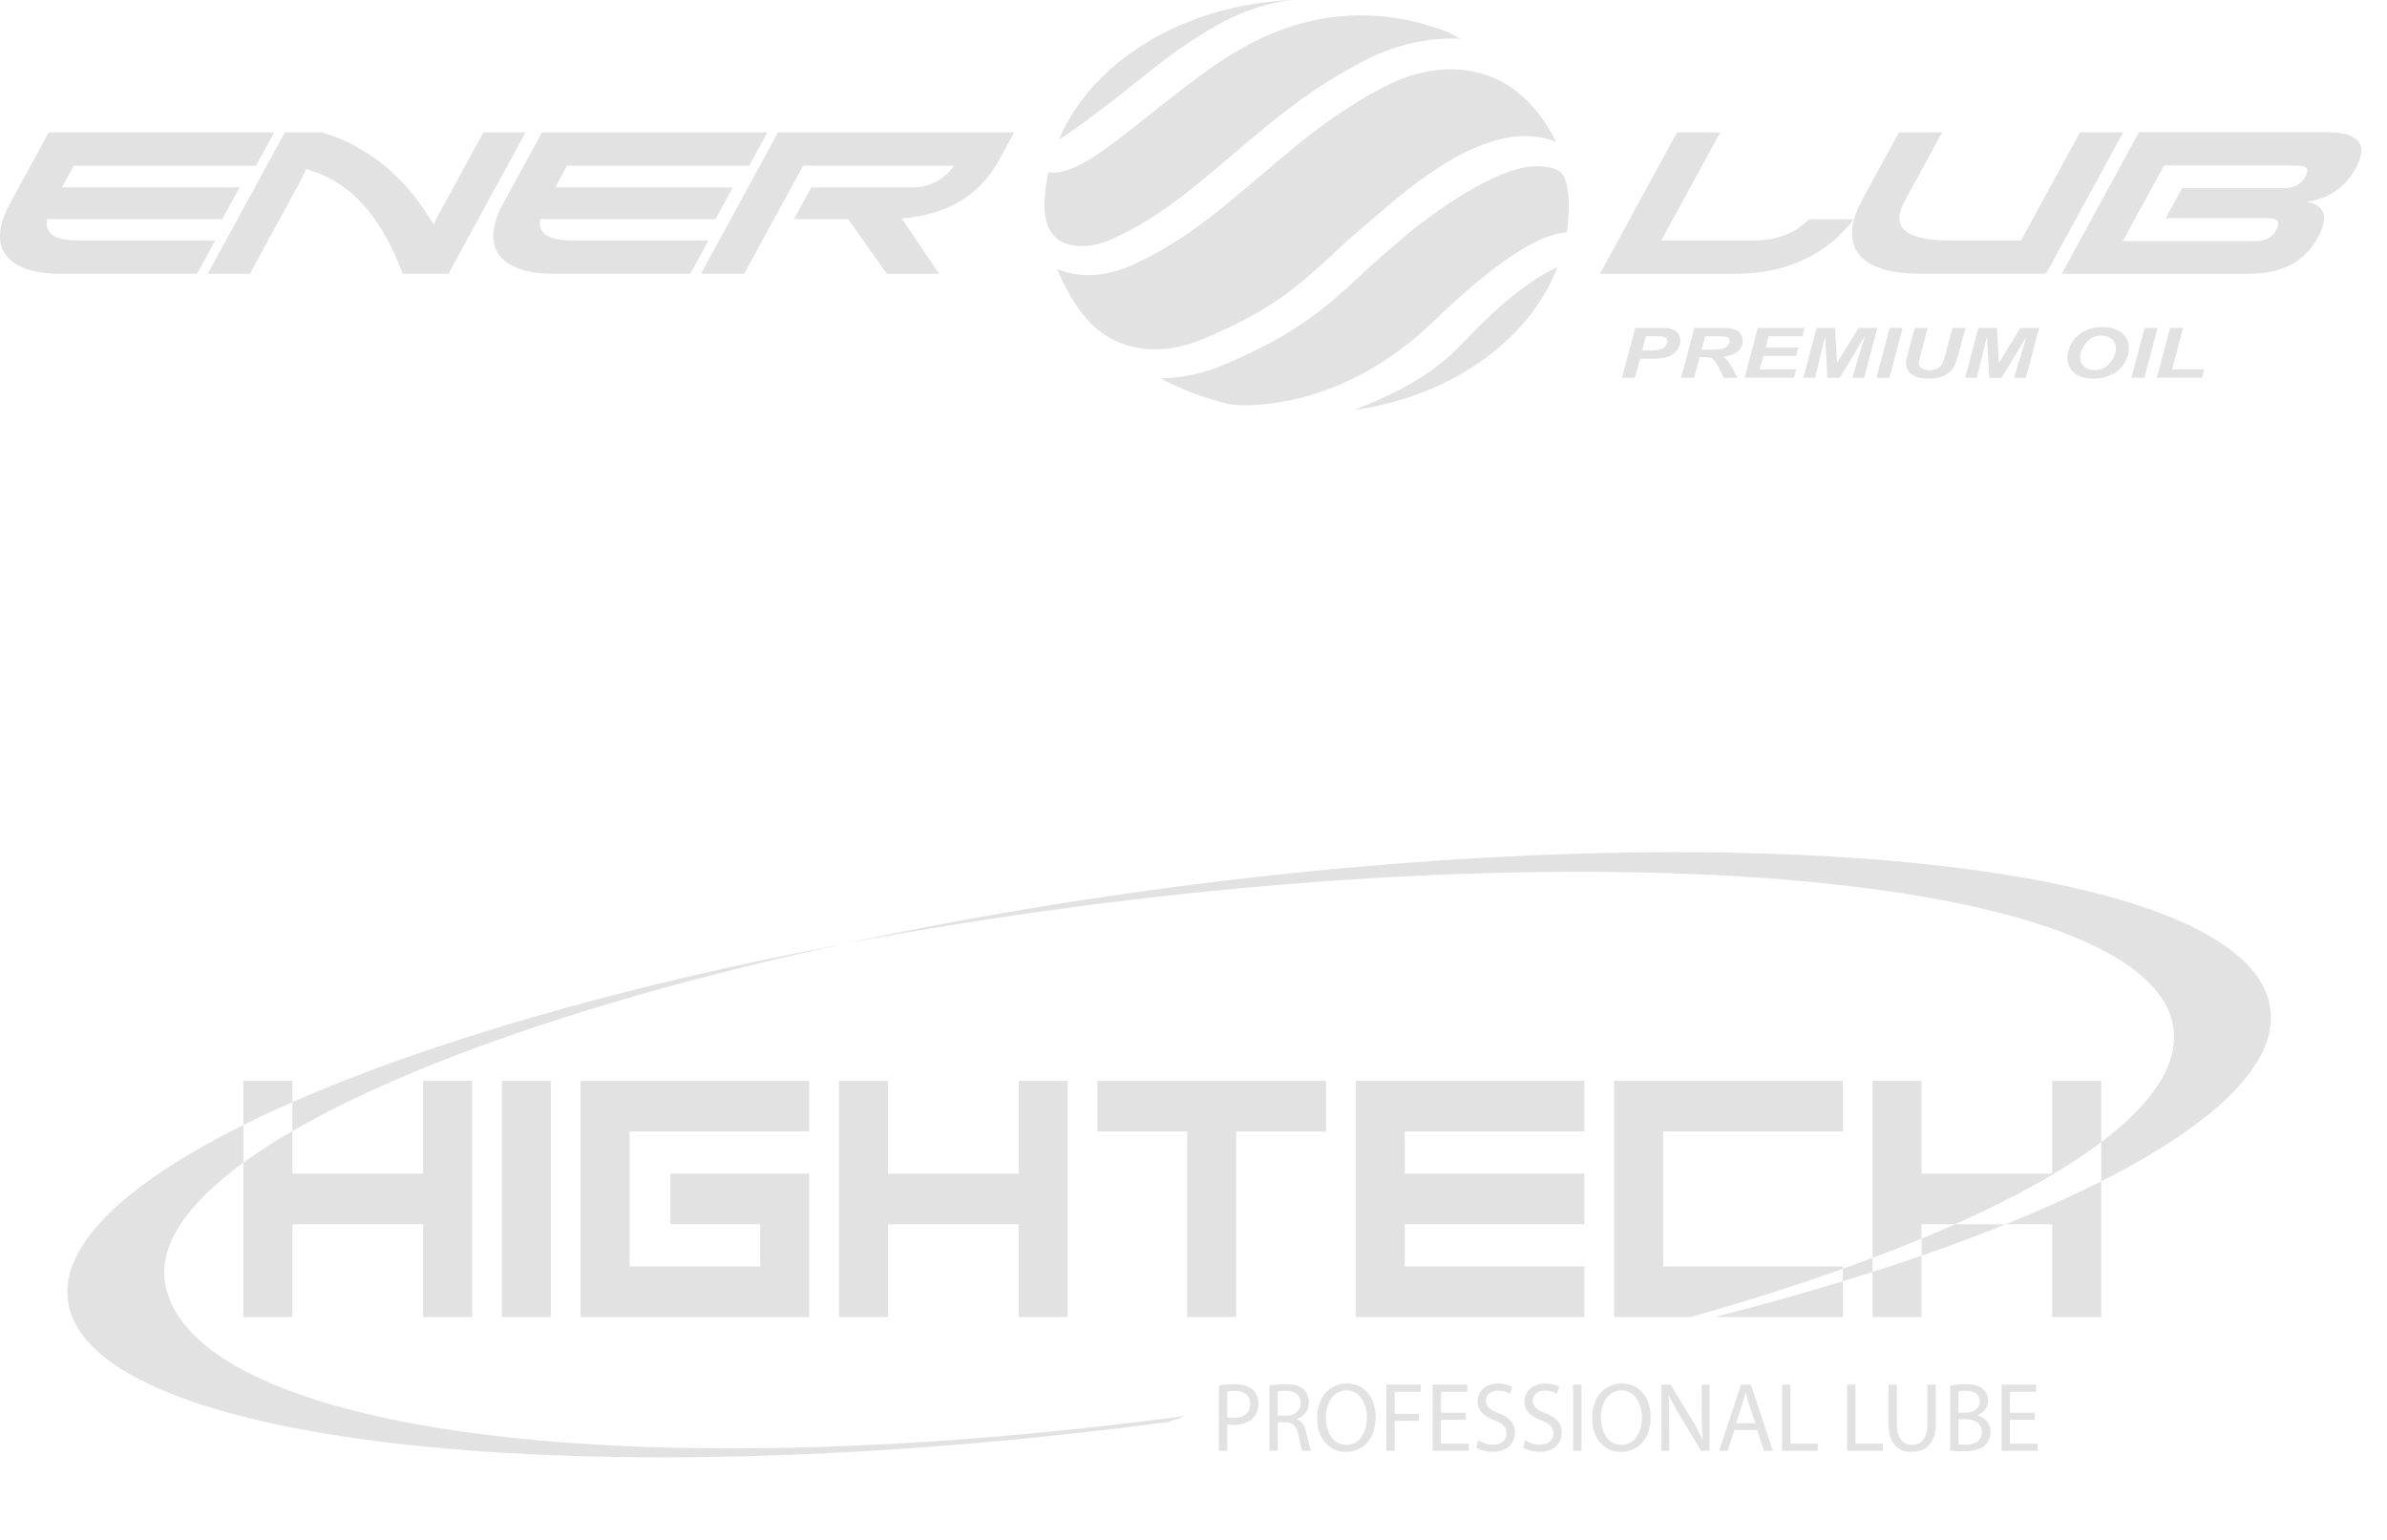 <?xml version="1.0" encoding="utf-8"?>
<svg xmlns="http://www.w3.org/2000/svg" fill="none" height="100%" overflow="visible" preserveAspectRatio="none" style="display: block;" viewBox="0 0 93 60" width="100%">
<g id="e-h-logos">
<g id="enerlub logo">
<g id="logo enerlub_white">
<g id="Group">
<path d="M9.972 6.457H2.871L2.412 7.299H9.335L8.662 8.535H1.828C1.785 8.804 1.858 9.012 2.044 9.155C2.23 9.298 2.579 9.369 3.093 9.369H8.385L7.677 10.667H2.356C1.822 10.667 1.376 10.603 1.017 10.474C0.659 10.346 0.393 10.163 0.223 9.928C0.051 9.691 -0.021 9.404 0.005 9.066C0.031 8.728 0.159 8.349 0.388 7.93L1.897 5.16H10.681L9.973 6.458L9.972 6.457Z" fill="#E2E2E2" id="Vector"/>
<path d="M17.47 10.666H15.69C15.3 9.628 14.829 8.778 14.276 8.117C13.723 7.456 13.069 6.989 12.315 6.716C12.257 6.7 12.197 6.68 12.134 6.657C12.071 6.633 12.003 6.609 11.933 6.582C11.843 6.781 11.783 6.91 11.752 6.968L9.736 10.666H8.094L11.097 5.159H12.551C13.028 5.3 13.47 5.484 13.878 5.71C14.285 5.935 14.663 6.192 15.011 6.48C15.357 6.769 15.674 7.084 15.96 7.425C16.245 7.766 16.505 8.122 16.737 8.495L16.902 8.755C16.971 8.592 17.028 8.471 17.07 8.392L18.833 5.159H20.475L17.472 10.666H17.47Z" fill="#E2E2E2" id="Vector_2"/>
<path d="M29.191 6.458H22.089L21.631 7.3H28.554L27.881 8.535H21.046C21.003 8.805 21.076 9.011 21.262 9.155C21.448 9.298 21.797 9.369 22.311 9.369H27.603L26.895 10.667H21.574C21.039 10.667 20.593 10.603 20.235 10.474C19.876 10.346 19.611 10.163 19.44 9.928C19.269 9.691 19.196 9.404 19.223 9.066C19.249 8.727 19.376 8.348 19.605 7.929L21.115 5.159H29.898L29.19 6.458H29.191Z" fill="#E2E2E2" id="Vector_3"/>
<path d="M31.61 7.3H35.547C35.89 7.3 36.196 7.228 36.466 7.083C36.736 6.939 36.971 6.731 37.173 6.458H31.288L28.993 10.667H27.311L30.314 5.159H39.513L38.938 6.214C38.18 7.604 36.912 8.37 35.133 8.512L36.589 10.668H34.552L33.044 8.535H30.937L31.61 7.3V7.3Z" fill="#E2E2E2" id="Vector_4"/>
<path d="M67.02 5.16L64.725 9.37H68.335C69.225 9.37 69.939 9.094 70.477 8.544H72.218C71.681 9.251 71.022 9.782 70.242 10.136C69.462 10.491 68.6 10.668 67.657 10.668H62.335L65.337 5.16H67.019H67.02Z" fill="#E2E2E2" id="Vector_5"/>
<path d="M75.665 5.16L74.201 7.848C73.648 8.862 74.235 9.369 75.963 9.369H78.742L81.037 5.159H82.719L79.717 10.667H74.821C74.234 10.667 73.739 10.604 73.337 10.478C72.934 10.352 72.632 10.166 72.434 9.919C72.235 9.673 72.144 9.368 72.16 9.006C72.176 8.645 72.313 8.228 72.57 7.755L73.986 5.159H75.668L75.665 5.16Z" fill="#E2E2E2" id="Vector_6"/>
<path d="M83.335 5.152H90.644C91.91 5.152 92.29 5.618 91.782 6.549C91.366 7.312 90.729 7.749 89.871 7.859C90.219 7.922 90.435 8.069 90.516 8.3C90.597 8.53 90.526 8.853 90.3 9.268C89.791 10.202 88.903 10.668 87.638 10.668H80.328L83.335 5.152ZM82.705 9.393H87.888C88.263 9.393 88.528 9.251 88.683 8.968C88.852 8.658 88.748 8.504 88.372 8.504H84.376L85.016 7.332H89.012C89.388 7.332 89.663 7.172 89.837 6.852C89.983 6.584 89.868 6.451 89.492 6.451H84.31L82.706 9.393H82.705Z" fill="#E2E2E2" id="Vector_7"/>
</g>
<g id="Group_2">
<path d="M63.7 14.721H63.193L63.709 12.777H64.709C64.887 12.777 65.028 12.793 65.131 12.827C65.234 12.86 65.317 12.915 65.377 12.991C65.437 13.067 65.468 13.159 65.468 13.265C65.468 13.363 65.444 13.458 65.396 13.551C65.347 13.644 65.288 13.718 65.218 13.774C65.148 13.829 65.073 13.872 64.993 13.9C64.912 13.929 64.804 13.951 64.666 13.966C64.587 13.975 64.438 13.979 64.22 13.979H63.897L63.7 14.721ZM63.981 13.657H64.137C64.404 13.657 64.583 13.644 64.673 13.617C64.762 13.591 64.833 13.549 64.885 13.49C64.936 13.432 64.962 13.368 64.962 13.298C64.962 13.251 64.949 13.213 64.922 13.183C64.896 13.153 64.859 13.131 64.811 13.117C64.764 13.104 64.658 13.097 64.493 13.097H64.13L63.981 13.657Z" fill="#E2E2E2" id="Vector_8"/>
<path d="M66.005 14.721H65.498L66.014 12.777H67.107C67.295 12.777 67.441 12.792 67.546 12.822C67.651 12.853 67.736 12.909 67.8 12.99C67.864 13.072 67.896 13.17 67.896 13.286C67.896 13.451 67.834 13.587 67.708 13.695C67.582 13.802 67.393 13.869 67.138 13.894C67.203 13.94 67.264 14.001 67.322 14.076C67.435 14.228 67.561 14.443 67.699 14.721H67.155C67.111 14.611 67.026 14.44 66.899 14.208C66.829 14.082 66.755 13.998 66.677 13.954C66.629 13.929 66.545 13.916 66.425 13.916H66.218L66.005 14.721H66.005ZM66.296 13.624H66.565C66.837 13.624 67.017 13.611 67.107 13.585C67.195 13.56 67.266 13.52 67.316 13.465C67.366 13.41 67.391 13.353 67.391 13.293C67.391 13.222 67.355 13.169 67.282 13.134C67.237 13.112 67.14 13.101 66.991 13.101H66.434L66.296 13.624Z" fill="#E2E2E2" id="Vector_9"/>
<path d="M67.972 14.721L68.486 12.777H70.311L70.225 13.101H68.908L68.79 13.543H70.064L69.979 13.868H68.704L68.55 14.395H69.982L69.895 14.72H67.972V14.721Z" fill="#E2E2E2" id="Vector_10"/>
<path d="M71.68 14.721H71.2L71.111 13.097L70.719 14.721H70.263L70.776 12.777H71.499L71.574 14.139L72.413 12.777H73.144L72.629 14.721H72.167L72.652 13.109L71.68 14.721Z" fill="#E2E2E2" id="Vector_11"/>
<path d="M73.107 14.721L73.623 12.777H74.128L73.614 14.721H73.107Z" fill="#E2E2E2" id="Vector_12"/>
<path d="M74.601 12.777H75.106L74.827 13.832L74.759 14.092C74.754 14.114 74.752 14.135 74.752 14.154C74.752 14.231 74.787 14.295 74.858 14.345C74.929 14.395 75.032 14.42 75.168 14.42C75.29 14.42 75.391 14.402 75.47 14.365C75.549 14.329 75.611 14.275 75.655 14.203C75.699 14.132 75.743 14.01 75.787 13.839L76.07 12.777H76.575L76.294 13.84C76.235 14.063 76.167 14.235 76.09 14.353C76.013 14.472 75.895 14.568 75.739 14.642C75.582 14.717 75.384 14.754 75.145 14.754C74.858 14.754 74.638 14.698 74.487 14.587C74.335 14.477 74.258 14.334 74.258 14.16C74.258 14.123 74.262 14.084 74.27 14.042C74.275 14.014 74.294 13.934 74.329 13.801L74.601 12.777V12.777Z" fill="#E2E2E2" id="Vector_13"/>
<path d="M77.984 14.721H77.504L77.415 13.097L77.023 14.721H76.566L77.081 12.777H77.803L77.878 14.139L78.717 12.777H79.448L78.932 14.721H78.471L78.956 13.109L77.984 14.721Z" fill="#E2E2E2" id="Vector_14"/>
<path d="M80.548 13.958C80.548 13.843 80.569 13.722 80.613 13.595C80.67 13.424 80.757 13.276 80.875 13.151C80.992 13.025 81.139 12.926 81.317 12.853C81.495 12.78 81.698 12.744 81.925 12.744C82.23 12.744 82.475 12.819 82.663 12.968C82.851 13.117 82.945 13.316 82.945 13.562C82.945 13.767 82.884 13.965 82.761 14.157C82.639 14.349 82.474 14.497 82.264 14.6C82.055 14.703 81.818 14.754 81.554 14.754C81.324 14.754 81.131 14.713 80.976 14.631C80.82 14.549 80.71 14.447 80.645 14.325C80.58 14.204 80.548 14.081 80.548 13.957V13.958ZM81.048 13.95C81.048 14.084 81.1 14.196 81.202 14.286C81.305 14.375 81.44 14.42 81.608 14.42C81.745 14.42 81.876 14.385 82.002 14.313C82.128 14.242 82.232 14.134 82.314 13.99C82.397 13.845 82.438 13.704 82.438 13.568C82.438 13.415 82.386 13.295 82.281 13.208C82.176 13.121 82.044 13.077 81.883 13.077C81.636 13.077 81.435 13.168 81.28 13.351C81.125 13.533 81.047 13.732 81.047 13.95H81.048Z" fill="#E2E2E2" id="Vector_15"/>
<path d="M83.041 14.721L83.556 12.777H84.062L83.548 14.721H83.041Z" fill="#E2E2E2" id="Vector_16"/>
<path d="M84.032 14.721L84.548 12.777H85.053L84.625 14.395H85.877L85.792 14.72H84.032V14.721Z" fill="#E2E2E2" id="Vector_17"/>
</g>
<g id="Group_3">
<g id="Group_4">
<path d="M44.74 13.606C45.407 13.64 46.073 13.531 46.754 13.254C49.52 12.129 50.602 11.126 51.859 9.966C52.238 9.613 52.628 9.253 53.072 8.88L53.466 8.542C55.028 7.186 57.939 4.666 60.419 5.45C60.492 5.474 60.554 5.518 60.625 5.546C60.615 5.528 60.603 5.513 60.593 5.493C60.6 5.493 60.603 5.495 60.611 5.494C59.896 4.073 58.977 3.409 58.388 3.12C57.121 2.498 55.545 2.57 54.069 3.313C52.076 4.316 50.558 5.61 49.086 6.866C47.531 8.196 46.054 9.454 44.107 10.329C42.845 10.896 41.851 10.74 41.243 10.507C41.22 10.499 41.205 10.484 41.183 10.476C42.142 12.746 43.256 13.469 44.74 13.607V13.606Z" fill="#E2E2E2" id="Vector_18"/>
<path d="M60.682 10.409C60.128 10.663 58.895 11.325 56.993 13.366C55.68 14.772 54.02 15.47 52.747 15.98C54.721 15.698 56.612 14.958 58.138 13.751C59.364 12.784 60.208 11.633 60.682 10.409Z" fill="#E2E2E2" id="Vector_19"/>
<path d="M60.067 6.484C58.456 6.313 55.607 8.447 54.579 9.341L54.169 9.694C53.74 10.051 53.368 10.398 53.003 10.736C51.7 11.94 50.47 13.082 47.443 14.311C46.793 14.575 45.917 14.731 45.217 14.743C46.051 15.186 46.95 15.52 47.88 15.748C48.011 15.765 48.146 15.78 48.287 15.789C50.258 15.834 53.144 15.114 55.788 12.578C58.251 10.215 59.889 9.143 61.041 9.052C61.12 8.55 61.139 8.045 61.1 7.54C60.981 6.675 60.789 6.561 60.066 6.484H60.067Z" fill="#E2E2E2" id="Vector_20"/>
</g>
<g id="Group_5">
<path d="M41.899 9.574C42.363 9.624 42.796 9.55 43.365 9.295C45.105 8.512 46.501 7.32 47.985 6.059C49.517 4.748 51.105 3.397 53.261 2.311C54.439 1.716 55.725 1.449 56.911 1.513C56.75 1.442 56.519 1.295 56.447 1.263C52.381 -0.3 49.318 1.245 47.688 2.302C46.815 2.871 45.849 3.635 44.926 4.364C42.791 6.072 41.76 6.826 40.848 6.714C40.683 7.534 40.324 9.401 41.899 9.573V9.574Z" fill="#E2E2E2" id="Vector_21"/>
<path d="M43.688 2.34C42.546 3.242 41.742 4.307 41.254 5.437C41.924 5.024 43.1 4.126 43.861 3.525C44.807 2.778 45.422 2.242 46.355 1.637C47.203 1.087 48.468 0.231 50.324 -1.63078e-05C47.91 0.11 45.533 0.884 43.688 2.34Z" fill="#E2E2E2" id="Vector_22"/>
</g>
</g>
</g>
</g>
<g id="hightech logo">
<g id="Logo Hightech">
<g id="Group_6">
<g id="Group_7">
<path d="M21.46 42.113H19.55V51.316H21.46V42.113Z" fill="#E2E2E2" id="Vector_23"/>
<path d="M31.528 42.113V44.085H24.527V49.344H29.619V47.701H26.118V45.729H31.528V51.316H22.618V42.113H31.528Z" fill="#E2E2E2" id="Vector_24"/>
<path d="M34.596 47.701V51.316H32.686V42.113H34.596V45.729H39.687V42.113H41.596V51.316H39.687V47.701H34.596Z" fill="#E2E2E2" id="Vector_25"/>
<path d="M48.163 44.085V51.316H46.254V44.085H42.754V42.113H51.664V44.085H48.163Z" fill="#E2E2E2" id="Vector_26"/>
<path d="M54.73 49.344H61.73V51.316H52.821V42.113H61.73V44.085H54.73V45.729H61.73V47.701H54.73V49.344Z" fill="#E2E2E2" id="Vector_27"/>
<path d="M71.798 49.437V49.921C72.189 49.801 72.575 49.681 72.956 49.559V49.014C72.579 49.155 72.191 49.297 71.798 49.437Z" fill="#E2E2E2" id="Vector_28"/>
<path d="M88.434 39.18C87.406 33.641 68.216 31.584 45.573 34.584C41.121 35.174 36.869 35.915 32.916 36.769C35.761 36.232 38.732 35.753 41.799 35.347C64.441 32.347 83.63 34.404 84.66 39.943C84.931 41.4 83.918 42.951 81.867 44.502V46.028C86.378 43.747 88.84 41.356 88.434 39.18Z" fill="#E2E2E2" id="Vector_29"/>
<path d="M74.866 48.262V48.926C76.021 48.525 77.116 48.117 78.146 47.702H76.172C75.749 47.888 75.315 48.076 74.866 48.262Z" fill="#E2E2E2" id="Vector_30"/>
<path d="M32.916 36.769C24.243 38.406 16.754 40.589 11.392 42.944V44.07C16.05 41.371 23.66 38.765 32.916 36.769Z" fill="#E2E2E2" id="Vector_31"/>
<path d="M46.195 55.169C23.553 58.169 7.47 55.583 6.441 50.045C6.16 48.532 7.267 46.914 9.484 45.301V43.834C4.814 46.153 2.254 48.591 2.666 50.807C3.695 56.345 22.885 58.403 45.527 55.403" fill="#E2E2E2" id="Vector_32"/>
<path d="M11.392 42.113H9.483V43.834C10.085 43.535 10.722 43.238 11.392 42.943V42.113Z" fill="#E2E2E2" id="Vector_33"/>
<path d="M9.483 51.316H11.392V47.701H16.484V51.316H18.393V42.113H16.484V45.729H11.392V44.07C10.686 44.478 10.048 44.889 9.483 45.301V51.316Z" fill="#E2E2E2" id="Vector_34"/>
<path d="M79.957 47.701V51.316H81.866V46.029C80.748 46.594 79.504 47.153 78.146 47.7H79.957V47.701Z" fill="#E2E2E2" id="Vector_35"/>
<path d="M72.956 51.316H74.865V48.924C74.246 49.138 73.609 49.35 72.956 49.559V51.316Z" fill="#E2E2E2" id="Vector_36"/>
<path d="M79.957 42.113V45.729H74.865V42.113H72.956V49.014C73.616 48.766 74.253 48.514 74.865 48.262V47.701H76.172C78.515 46.656 80.442 45.58 81.867 44.502V42.113H79.957Z" fill="#E2E2E2" id="Vector_37"/>
<path d="M71.798 51.316V49.921C70.219 50.404 68.553 50.871 66.81 51.316H71.798Z" fill="#E2E2E2" id="Vector_38"/>
<path d="M64.797 49.344V44.085H71.798V42.113H62.888V51.316H65.873C67.992 50.718 69.974 50.088 71.798 49.437V49.344H64.797Z" fill="#E2E2E2" id="Vector_39"/>
</g>
<g id="Group_8">
<path d="M47.491 53.981C47.647 53.955 47.85 53.931 48.109 53.931C48.428 53.931 48.66 54.008 48.809 54.145C48.943 54.268 49.028 54.455 49.028 54.685C49.028 54.918 48.961 55.102 48.835 55.235C48.66 55.422 48.387 55.518 48.072 55.518C47.976 55.518 47.887 55.514 47.813 55.495V56.528H47.491V53.981ZM47.813 55.224C47.883 55.243 47.972 55.251 48.08 55.251C48.468 55.251 48.706 55.051 48.706 54.704C48.706 54.359 48.47 54.195 48.117 54.195C47.977 54.195 47.869 54.206 47.814 54.222V55.224H47.813Z" fill="#E2E2E2" id="Vector_40"/>
<path d="M49.461 53.985C49.623 53.955 49.861 53.931 50.079 53.931C50.423 53.931 50.649 54 50.801 54.142C50.923 54.257 50.998 54.432 50.998 54.635C50.998 54.971 50.791 55.197 50.531 55.289V55.301C50.719 55.37 50.834 55.554 50.894 55.821C50.975 56.181 51.034 56.43 51.086 56.529H50.752C50.711 56.453 50.656 56.234 50.589 55.913C50.515 55.558 50.379 55.424 50.086 55.413H49.783V56.53H49.461V53.985ZM49.783 55.159H50.111C50.456 55.159 50.675 54.964 50.675 54.669C50.675 54.337 50.442 54.191 50.101 54.191C49.945 54.191 49.838 54.202 49.783 54.218V55.159Z" fill="#E2E2E2" id="Vector_41"/>
<path d="M53.596 55.213C53.596 56.097 53.074 56.571 52.438 56.571C51.775 56.571 51.316 56.039 51.316 55.259C51.316 54.441 51.805 53.905 52.471 53.905C53.156 53.905 53.596 54.444 53.596 55.213ZM51.657 55.251C51.657 55.806 51.946 56.299 52.456 56.299C52.967 56.299 53.256 55.813 53.256 55.228C53.256 54.711 52.997 54.176 52.46 54.176C51.924 54.176 51.657 54.688 51.657 55.251Z" fill="#E2E2E2" id="Vector_42"/>
<path d="M54.013 53.951H55.356V54.23H54.338V55.087H55.278V55.363H54.338V56.53H54.013V53.951Z" fill="#E2E2E2" id="Vector_43"/>
<path d="M57.109 55.32H56.142V56.249H57.224V56.529H55.817V53.951H57.169V54.23H56.144V55.045H57.111V55.32H57.109Z" fill="#E2E2E2" id="Vector_44"/>
<path d="M57.602 56.122C57.746 56.218 57.954 56.291 58.175 56.291C58.505 56.291 58.697 56.11 58.697 55.85C58.697 55.613 58.564 55.472 58.227 55.341C57.819 55.188 57.568 54.967 57.568 54.607C57.568 54.206 57.89 53.907 58.376 53.907C58.627 53.907 58.816 53.969 58.923 54.033L58.834 54.305C58.757 54.255 58.59 54.183 58.364 54.183C58.023 54.183 57.893 54.393 57.893 54.569C57.893 54.809 58.045 54.928 58.39 55.066C58.812 55.234 59.023 55.444 59.023 55.823C59.023 56.22 58.742 56.569 58.153 56.569C57.912 56.569 57.65 56.492 57.516 56.401L57.602 56.122Z" fill="#E2E2E2" id="Vector_45"/>
<path d="M59.427 56.122C59.571 56.218 59.779 56.291 60 56.291C60.331 56.291 60.523 56.11 60.523 55.85C60.523 55.613 60.389 55.472 60.052 55.341C59.645 55.188 59.393 54.967 59.393 54.607C59.393 54.206 59.715 53.907 60.201 53.907C60.452 53.907 60.641 53.969 60.748 54.033L60.66 54.305C60.582 54.255 60.415 54.183 60.189 54.183C59.848 54.183 59.718 54.393 59.718 54.569C59.718 54.809 59.87 54.928 60.215 55.066C60.637 55.234 60.848 55.444 60.848 55.823C60.848 56.22 60.567 56.569 59.978 56.569C59.737 56.569 59.475 56.492 59.341 56.401L59.427 56.122Z" fill="#E2E2E2" id="Vector_46"/>
<path d="M61.616 53.951V56.529H61.291V53.951H61.616Z" fill="#E2E2E2" id="Vector_47"/>
<path d="M64.312 55.213C64.312 56.097 63.79 56.571 63.153 56.571C62.49 56.571 62.031 56.039 62.031 55.259C62.031 54.441 62.521 53.905 63.187 53.905C63.871 53.905 64.312 54.444 64.312 55.213ZM62.372 55.251C62.372 55.806 62.661 56.299 63.172 56.299C63.682 56.299 63.971 55.813 63.971 55.228C63.971 54.711 63.712 54.176 63.175 54.176C62.638 54.176 62.372 54.688 62.372 55.251Z" fill="#E2E2E2" id="Vector_48"/>
<path d="M64.731 56.529V53.951H65.087L65.883 55.255C66.065 55.558 66.213 55.83 66.328 56.093L66.338 56.09C66.309 55.745 66.301 55.432 66.301 55.031V53.952H66.604V56.53H66.279L65.486 55.222C65.312 54.935 65.146 54.64 65.024 54.361L65.012 54.364C65.031 54.69 65.034 54.999 65.034 55.427V56.529H64.731Z" fill="#E2E2E2" id="Vector_49"/>
<path d="M67.572 55.717L67.314 56.529H66.98L67.832 53.951H68.217L69.07 56.529H68.725L68.459 55.717H67.572ZM68.394 55.457L68.146 54.715C68.091 54.547 68.053 54.393 68.016 54.245H68.009C67.972 54.393 67.935 54.554 67.882 54.711L67.638 55.457H68.394Z" fill="#E2E2E2" id="Vector_50"/>
<path d="M69.432 53.951H69.757V56.249H70.823V56.529H69.432V53.951Z" fill="#E2E2E2" id="Vector_51"/>
<path d="M71.965 53.951H72.29V56.249H73.357V56.529H71.965V53.951Z" fill="#E2E2E2" id="Vector_52"/>
<path d="M73.906 53.951V55.48C73.906 56.055 74.154 56.299 74.488 56.299C74.855 56.299 75.096 56.046 75.096 55.48V53.951H75.421V55.458C75.421 56.249 75.017 56.57 74.476 56.57C73.965 56.57 73.58 56.271 73.58 55.468V53.95H73.906V53.951Z" fill="#E2E2E2" id="Vector_53"/>
<path d="M75.979 53.988C76.12 53.953 76.346 53.931 76.568 53.931C76.89 53.931 77.097 53.988 77.25 54.119C77.38 54.218 77.46 54.372 77.46 54.574C77.46 54.826 77.298 55.044 77.038 55.139V55.15C77.274 55.207 77.553 55.41 77.553 55.792C77.553 56.014 77.467 56.187 77.339 56.309C77.168 56.473 76.887 56.549 76.479 56.549C76.257 56.549 76.087 56.534 75.979 56.519V53.988ZM76.303 55.044H76.595C76.932 55.044 77.133 54.856 77.133 54.607C77.133 54.309 76.914 54.187 76.588 54.187C76.439 54.187 76.355 54.197 76.303 54.21V55.044ZM76.303 56.276C76.369 56.287 76.458 56.292 76.573 56.292C76.907 56.292 77.213 56.166 77.213 55.791C77.213 55.443 76.921 55.294 76.57 55.294H76.303V56.276Z" fill="#E2E2E2" id="Vector_54"/>
<path d="M79.276 55.32H78.309V56.249H79.391V56.529H77.983V53.951H79.335V54.23H78.31V55.045H79.277V55.32H79.276Z" fill="#E2E2E2" id="Vector_55"/>
</g>
</g>
</g>
</g>
</g>
</svg>